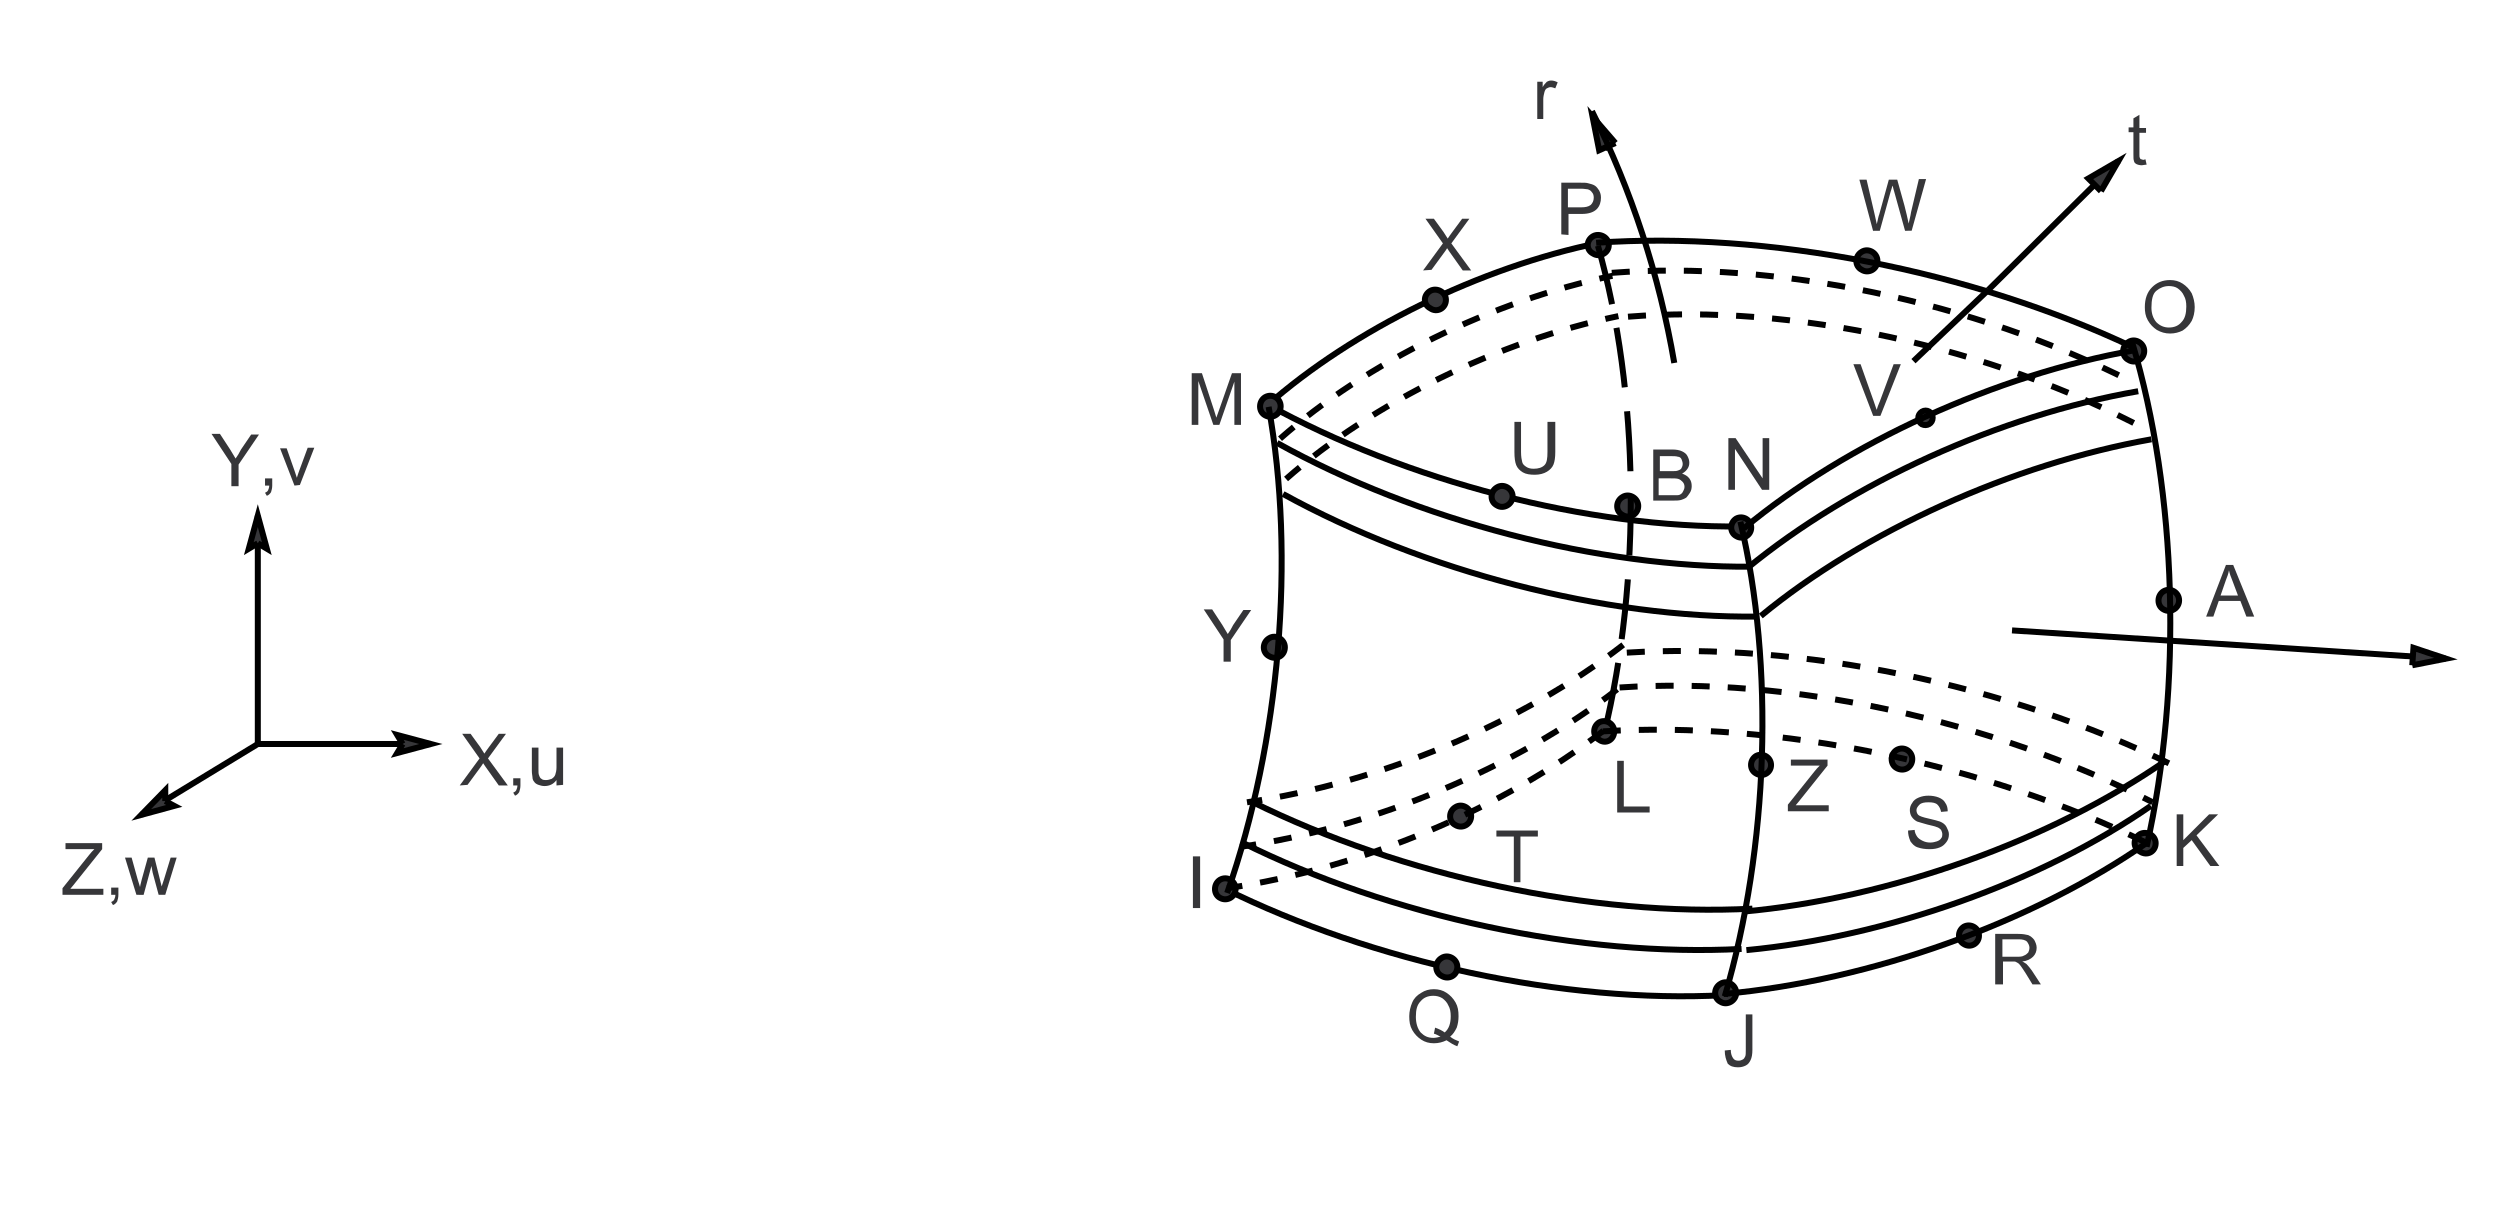 <?xml version="1.0" encoding="utf-8"?>
<!-- Generator: Adobe Illustrator 17.1.0, SVG Export Plug-In . SVG Version: 6.00 Build 0)  -->

<svg version="1.1" id="Layer_1" xmlns="http://www.w3.org/2000/svg" xmlns:xlink="http://www.w3.org/1999/xlink" x="0px" y="0px"
	 width="416px" height="203px" viewBox="98 295 416 203" enable-background="new 98 295 416 203" xml:space="preserve">
<g>
	<rect x="98" y="295" fill="#FFFFFF" width="416" height="203"/>
	<line fill="none" stroke="#000000" stroke-miterlimit="10" x1="140.9" y1="380.8" x2="140.9" y2="418.8"/>
	<polyline fill="#363639" stroke="#000000" stroke-miterlimit="10" points="140.9,385.4 140.9,385.4 139.4,386.3 140.9,380.8 
		142.4,386.3 140.9,385.4 	"/>
	<line fill="none" stroke="#000000" stroke-miterlimit="10" x1="169.7" y1="418.8" x2="140.9" y2="418.8"/>
	<polyline fill="#363639" stroke="#000000" stroke-miterlimit="10" points="165,418.8 165,418.8 164.1,417.3 169.7,418.8 
		164.1,420.3 165,418.8 	"/>
	<line fill="none" stroke="#000000" stroke-miterlimit="10" x1="121.5" y1="430.6" x2="140.9" y2="418.8"/>
	<polyline fill="#363639" stroke="#000000" stroke-miterlimit="10" points="125.5,428.3 125.5,428.3 127,429.1 121.5,430.6 
		125.5,426.5 125.5,428.3 	"/>
	<path fill="#363639" d="M136.5,375.8v-3.6l-3.3-5h1.4l1.7,2.6c0.3,0.5,0.6,1,0.9,1.5c0.3-0.4,0.6-0.9,0.9-1.5l1.7-2.5h1.3l-3.4,5
		v3.6h-1.2V375.8z"/>
	<path fill="#363639" d="M142.1,375.8v-1.2h1.2v1.2c0,0.4-0.1,0.8-0.2,1.1c-0.2,0.3-0.4,0.5-0.7,0.6l-0.3-0.5
		c0.2-0.1,0.4-0.2,0.5-0.4c0.1-0.2,0.2-0.5,0.2-0.8L142.1,375.8L142.1,375.8z"/>
	<path fill="#363639" d="M147,375.8l-2.4-6.2h1.1l1.3,3.7c0.1,0.4,0.3,0.8,0.4,1.2c0.1-0.3,0.2-0.7,0.4-1.2l1.4-3.8h1.1l-2.4,6.2
		L147,375.8L147,375.8z"/>
	<path fill="#363639" d="M174.5,425.7l3.3-4.5l-2.9-4.1h1.4l1.6,2.2c0.3,0.5,0.5,0.8,0.7,1.1c0.2-0.3,0.4-0.6,0.7-1l1.7-2.3h1.2
		l-3,4.1l3.3,4.5H181l-2.2-3.1c-0.1-0.2-0.3-0.4-0.4-0.6c-0.2,0.3-0.3,0.5-0.4,0.6l-2.2,3L174.5,425.7L174.5,425.7z"/>
	<path fill="#363639" d="M183.4,425.7v-1.2h1.2v1.2c0,0.4-0.1,0.8-0.2,1.1c-0.2,0.3-0.4,0.5-0.7,0.6l-0.3-0.5
		c0.2-0.1,0.4-0.2,0.5-0.4c0.1-0.2,0.2-0.5,0.2-0.8L183.4,425.7L183.4,425.7z"/>
	<path fill="#363639" d="M190.6,425.7v-0.9c-0.5,0.7-1.2,1-2,1c-0.4,0-0.7-0.1-1-0.2s-0.6-0.3-0.7-0.5c-0.2-0.2-0.3-0.5-0.3-0.8
		c0-0.2-0.1-0.5-0.1-1v-3.9h1.1v3.5c0,0.6,0,0.9,0.1,1.1c0.1,0.3,0.2,0.5,0.4,0.6c0.2,0.2,0.5,0.2,0.8,0.2s0.6-0.1,0.9-0.2
		c0.3-0.2,0.5-0.4,0.6-0.7c0.1-0.3,0.2-0.7,0.2-1.2v-3.3h1.1v6.2L190.6,425.7L190.6,425.7z"/>
	<path fill="#363639" d="M108.4,443.9v-1.1l4.4-5.5c0.3-0.4,0.6-0.7,0.9-1h-4.8v-1h6.1v1l-4.8,6l-0.5,0.6h5.5v1H108.4L108.4,443.9z"
		/>
	<path fill="#363639" d="M116.5,443.9v-1.2h1.2v1.2c0,0.4-0.1,0.8-0.2,1.1c-0.2,0.3-0.4,0.5-0.7,0.6l-0.3-0.5
		c0.2-0.1,0.4-0.2,0.5-0.4c0.1-0.2,0.2-0.5,0.2-0.8L116.5,443.9L116.5,443.9z"/>
	<path fill="#363639" d="M120.7,443.9l-1.9-6.2h1.1l1,3.6l0.4,1.3c0-0.1,0.1-0.5,0.3-1.3l1-3.6h1.1l0.9,3.6l0.3,1.2l0.4-1.2l1.1-3.6
		h1l-1.9,6.2h-1.1l-1-3.7l-0.2-1.1l-1.3,4.8L120.7,443.9L120.7,443.9z"/>
	<path fill="none" stroke="#000000" stroke-miterlimit="10" d="M384.9,460.6c-26.5,1.4-58.3-5.4-83.3-17.8 M387.7,382.6
		c-25.4,0.3-55.6-7.5-79-20.4 M308.8,362.5c14.4-12.7,35.5-23,55.3-27.1"/>
	<path fill="#363639" stroke="#000000" stroke-miterlimit="10" d="M349.7,377.6c0-1.3-1.5-2.2-2.6-1.5c-1.2,0.7-1.2,2.4,0,3
		C348.2,379.8,349.7,378.9,349.7,377.6"/>
	<polygon fill="#363639" points="367.1,430.2 367.1,421.6 368.2,421.6 368.2,429.2 372.5,429.2 372.5,430.2 	"/>
	<polygon fill="#363639" points="385.6,376.5 385.6,367.9 386.8,367.9 391.3,374.6 391.3,367.9 392.4,367.9 392.4,376.5 
		391.2,376.5 386.7,369.7 386.7,376.5 	"/>
	<path fill="#363639" d="M296.3,365.7v-8.6h1.7l2,6.1c0.2,0.6,0.3,1,0.4,1.3c0.1-0.3,0.3-0.8,0.5-1.4l2.1-6h1.5v8.6h-1.1v-7.2
		l-2.5,7.2h-1l-2.5-7.3v7.3H296.3L296.3,365.7z"/>
	<path fill="#363639" stroke="#000000" stroke-miterlimit="10" d="M389.4,382.8c0-1.3-1.4-2.1-2.5-1.5c-1.1,0.7-1.1,2.3,0,2.9
		C388,384.9,389.4,384.1,389.4,382.8"/>
	<path fill="#363639" stroke="#000000" stroke-miterlimit="10" d="M419.6,364.5c0-0.9-1-1.5-1.8-1s-0.8,1.6,0,2.1
		C418.6,366,419.6,365.5,419.6,364.5"/>
	<path fill="#363639" stroke="#000000" stroke-miterlimit="10" d="M454.8,353.4c0-1.3-1.5-2.2-2.6-1.5c-1.2,0.7-1.2,2.4,0,3
		C453.3,355.6,454.8,354.8,454.8,353.4"/>
	<path fill="#363639" stroke="#000000" stroke-miterlimit="10" d="M460.6,394.9c0-1.3-1.4-2.2-2.6-1.5c-1.1,0.7-1.1,2.4,0,3
		C459.2,397.1,460.6,396.2,460.6,394.9"/>
	<path fill="#363639" stroke="#000000" stroke-miterlimit="10" d="M456.7,435.3c0-1.3-1.5-2.1-2.6-1.5c-1.2,0.7-1.2,2.3,0,2.9
		C455.3,437.5,456.7,436.7,456.7,435.3"/>
	<path fill="#363639" stroke="#000000" stroke-miterlimit="10" d="M427.3,450.7c0-1.3-1.4-2.1-2.5-1.5c-1.1,0.7-1.1,2.3,0,2.9
		C425.9,452.8,427.3,452,427.3,450.7"/>
	<path fill="#363639" stroke="#000000" stroke-miterlimit="10" d="M386.9,460.2c0-1.3-1.5-2.2-2.6-1.5c-1.2,0.7-1.2,2.4,0,3
		C385.4,462.4,386.9,461.5,386.9,460.2"/>
	<path fill="#363639" stroke="#000000" stroke-miterlimit="10" d="M392.7,422.3c0-1.3-1.4-2.1-2.5-1.5c-1.1,0.7-1.1,2.3,0,2.9
		C391.3,424.4,392.7,423.6,392.7,422.3"/>
	<path fill="#363639" stroke="#000000" stroke-miterlimit="10" d="M416.2,421.3c0-1.3-1.4-2.2-2.6-1.5c-1.1,0.7-1.1,2.4,0,3
		C414.8,423.5,416.2,422.7,416.2,421.3"/>
	<path fill="#363639" stroke="#000000" stroke-miterlimit="10" d="M410.4,338.4c0-1.3-1.5-2.2-2.6-1.5c-1.2,0.7-1.2,2.4,0,3
		C408.9,340.6,410.4,339.8,410.4,338.4"/>
	<path fill="#363639" stroke="#000000" stroke-miterlimit="10" d="M365.7,335.8c0-1.3-1.5-2.1-2.6-1.5c-1.2,0.7-1.2,2.3,0,2.9
		C364.2,337.9,365.7,337.1,365.7,335.8"/>
	<path fill="#363639" stroke="#000000" stroke-miterlimit="10" d="M338.6,344.9c0-1.3-1.5-2.1-2.6-1.5c-1.2,0.7-1.2,2.3,0,2.9
		C337.1,347.1,338.6,346.3,338.6,344.9"/>
	<path fill="#363639" stroke="#000000" stroke-miterlimit="10" d="M311.1,362.6c0-1.3-1.4-2.2-2.6-1.5c-1.1,0.7-1.1,2.4,0,3
		C309.7,364.8,311.1,363.9,311.1,362.6"/>
	<path fill="#363639" stroke="#000000" stroke-miterlimit="10" d="M311.8,402.7c0-1.3-1.5-2.2-2.6-1.5c-1.2,0.7-1.2,2.4,0,3
		C310.4,404.9,311.8,404.1,311.8,402.7"/>
	<path fill="#363639" stroke="#000000" stroke-miterlimit="10" d="M303.6,442.9c0-1.3-1.4-2.2-2.6-1.5c-1.1,0.7-1.1,2.4,0,3
		C302.2,445.1,303.6,444.2,303.6,442.9"/>
	<path fill="#363639" stroke="#000000" stroke-miterlimit="10" d="M342.8,430.8c0-1.3-1.5-2.2-2.6-1.5c-1.2,0.7-1.2,2.4,0,3
		C341.4,433,342.8,432.1,342.8,430.8"/>
	<path fill="#363639" stroke="#000000" stroke-miterlimit="10" d="M340.5,455.9c0-1.3-1.5-2.2-2.6-1.5c-1.2,0.7-1.2,2.4,0,3
		C339.1,458.1,340.5,457.3,340.5,455.9"/>
	<path fill="#363639" stroke="#000000" stroke-miterlimit="10" d="M366.6,416.7c0-1.3-1.4-2.1-2.5-1.5c-1.1,0.7-1.1,2.3,0,2.9
		C365.2,418.9,366.6,418.1,366.6,416.7"/>
	<path fill="#363639" stroke="#000000" stroke-miterlimit="10" d="M370.6,379.2c0-1.3-1.5-2.2-2.6-1.5c-1.2,0.7-1.2,2.4,0,3
		C369.1,381.4,370.6,380.6,370.6,379.2"/>
	<path fill="#363639" d="M357.8,334v-8.6h3.2c0.6,0,1,0,1.3,0.1c0.4,0.1,0.8,0.2,1.1,0.4c0.3,0.2,0.5,0.5,0.7,0.8
		c0.2,0.4,0.3,0.7,0.3,1.2c0,0.7-0.2,1.4-0.7,1.9s-1.3,0.8-2.5,0.8H359v3.5L357.8,334 M358.9,329.5h2.2c0.7,0,1.2-0.1,1.6-0.4
		c0.3-0.3,0.5-0.7,0.5-1.2c0-0.4-0.1-0.7-0.3-0.9c-0.2-0.3-0.4-0.4-0.7-0.5c-0.2,0-0.6-0.1-1.1-0.1h-2.2V329.5L358.9,329.5z"/>
	<path fill="#363639" d="M409.7,333.5l-2.3-8.6h1.2l1.3,5.6c0.1,0.6,0.3,1.2,0.4,1.8c0.2-0.9,0.3-1.4,0.4-1.6l1.6-5.8h1.4l1.2,4.3
		c0.3,1.1,0.5,2.1,0.7,3c0.1-0.5,0.3-1.2,0.4-1.9l1.3-5.5h1.2l-2.4,8.6H415l-1.8-6.5c-0.2-0.6-0.2-0.9-0.3-1c-0.1,0.4-0.2,0.7-0.3,1
		l-1.8,6.5h-1.1V333.5z"/>
	<path fill="#363639" d="M454.9,346.1c0-1.4,0.4-2.5,1.2-3.3c0.8-0.8,1.8-1.2,3-1.2c0.8,0,1.5,0.2,2.1,0.6s1.1,0.9,1.5,1.6
		c0.3,0.7,0.5,1.5,0.5,2.3c0,0.9-0.2,1.7-0.5,2.3c-0.4,0.7-0.9,1.2-1.5,1.6c-0.6,0.3-1.3,0.5-2.1,0.5c-0.8,0-1.5-0.2-2.2-0.6
		c-0.6-0.4-1.1-0.9-1.5-1.6C455,347.6,454.9,346.9,454.9,346.1 M456,346.2c0,1,0.3,1.8,0.8,2.4c0.6,0.6,1.3,0.9,2.1,0.9
		c0.9,0,1.6-0.3,2.1-0.9c0.6-0.6,0.8-1.5,0.8-2.6c0-0.7-0.1-1.3-0.4-1.8c-0.2-0.5-0.6-0.9-1-1.2s-1-0.4-1.5-0.4
		c-0.8,0-1.5,0.3-2.1,0.8S456,344.9,456,346.2L456,346.2z"/>
	<polygon fill="#363639" points="460.2,439.1 460.2,430.5 461.3,430.5 461.3,434.8 465.6,430.5 467.1,430.5 463.5,434 467.3,439.1 
		465.8,439.1 462.7,434.8 461.3,436.1 461.3,439.1 	"/>
	<path fill="#363639" d="M430,459v-8.6h3.8c0.8,0,1.3,0.1,1.7,0.2c0.4,0.2,0.7,0.4,1,0.8c0.2,0.4,0.4,0.8,0.4,1.3
		c0,0.6-0.2,1.1-0.6,1.5s-1,0.7-1.8,0.8c0.3,0.1,0.5,0.3,0.7,0.4c0.3,0.3,0.6,0.7,0.9,1.1l1.5,2.3h-1.4l-1.1-1.8
		c-0.3-0.5-0.6-0.9-0.8-1.2s-0.4-0.5-0.6-0.6s-0.3-0.2-0.5-0.2c-0.1,0-0.3,0-0.6,0h-1.3v3.8H430 M431.2,454.2h2.4
		c0.5,0,0.9,0,1.2-0.2c0.3-0.1,0.5-0.3,0.7-0.5c0.1-0.2,0.2-0.5,0.2-0.8c0-0.4-0.2-0.7-0.4-1c-0.3-0.3-0.8-0.4-1.4-0.4h-2.7
		L431.2,454.2L431.2,454.2z"/>
	<path fill="#363639" d="M385,469.8l1-0.1c0,0.7,0.2,1.1,0.4,1.4s0.5,0.4,0.9,0.4c0.3,0,0.5-0.1,0.7-0.2s0.3-0.3,0.4-0.5
		s0.1-0.6,0.1-1.1v-5.9h1.1v5.9c0,0.7-0.1,1.3-0.3,1.7c-0.2,0.4-0.4,0.7-0.8,0.9c-0.4,0.2-0.8,0.3-1.3,0.3c-0.8,0-1.3-0.2-1.7-0.6
		C385.2,471.3,385,470.7,385,469.8L385,469.8z"/>
	<path fill="#363639" d="M301.6,405v-3.6l-3.3-5h1.4l1.7,2.6c0.3,0.5,0.6,1,0.9,1.5c0.3-0.4,0.6-0.9,0.9-1.5l1.7-2.5h1.3l-3.4,5v3.6
		h-1.2V405z"/>
	<path fill="#363639" d="M415.5,433.2l1.1-0.1c0,0.4,0.2,0.8,0.4,1.1c0.2,0.3,0.5,0.5,0.9,0.7s0.8,0.3,1.3,0.3
		c0.4,0,0.8-0.1,1.1-0.2c0.3-0.1,0.6-0.3,0.7-0.5c0.2-0.2,0.2-0.5,0.2-0.7s-0.1-0.5-0.2-0.7c-0.2-0.2-0.4-0.4-0.8-0.5
		c-0.2-0.1-0.7-0.2-1.5-0.4c-0.8-0.2-1.3-0.4-1.7-0.5c-0.4-0.2-0.7-0.5-0.9-0.8c-0.2-0.3-0.3-0.7-0.3-1.1s0.1-0.8,0.4-1.2
		c0.2-0.4,0.6-0.7,1.1-0.9c0.5-0.2,1-0.3,1.6-0.3s1.2,0.1,1.7,0.3c0.5,0.2,0.9,0.5,1.1,0.9c0.3,0.4,0.4,0.9,0.4,1.4l-1.1,0.1
		c-0.1-0.5-0.3-0.9-0.6-1.2c-0.3-0.3-0.8-0.4-1.5-0.4s-1.2,0.1-1.5,0.4s-0.5,0.6-0.5,0.9s0.1,0.6,0.3,0.8c0.2,0.2,0.8,0.4,1.7,0.6
		c0.9,0.2,1.6,0.4,1.9,0.5c0.5,0.2,0.9,0.5,1.1,0.9s0.4,0.8,0.4,1.2c0,0.5-0.1,0.9-0.4,1.3s-0.6,0.7-1.1,0.9c-0.5,0.2-1,0.3-1.7,0.3
		c-0.8,0-1.4-0.1-2-0.3s-0.9-0.6-1.2-1C415.6,434.3,415.5,433.8,415.5,433.2L415.5,433.2z"/>
	<path fill="#363639" d="M355.7,365.2h1.1v5c0,0.9-0.1,1.6-0.3,2.1c-0.2,0.5-0.6,0.9-1.1,1.2c-0.5,0.3-1.2,0.5-2,0.5s-1.5-0.1-2-0.4
		s-0.9-0.7-1.1-1.2s-0.3-1.2-0.3-2.2v-5h1.1v5c0,0.8,0.1,1.3,0.2,1.7c0.1,0.4,0.4,0.6,0.7,0.8c0.3,0.2,0.7,0.3,1.2,0.3
		c0.8,0,1.4-0.2,1.8-0.6s0.5-1.1,0.5-2.2v-5H355.7z"/>
	<path fill="#363639" d="M334.8,340l3.3-4.5l-2.9-4.1h1.4l1.6,2.2c0.3,0.5,0.5,0.8,0.7,1.1c0.2-0.3,0.4-0.6,0.7-1l1.7-2.3h1.2
		l-3,4.1l3.3,4.5h-1.4l-2.2-3.1c-0.1-0.2-0.3-0.4-0.4-0.6c-0.2,0.3-0.3,0.5-0.4,0.6l-2.2,3L334.8,340L334.8,340z"/>
	<path fill="#363639" d="M409.7,364.2l-3.3-8.6h1.2l2.2,6.2c0.2,0.5,0.3,1,0.5,1.4c0.1-0.5,0.3-0.9,0.5-1.4l2.3-6.2h1.2l-3.4,8.6
		H409.7L409.7,364.2z"/>
	<path fill="#363639" d="M339.3,467.5c0.5,0.4,1,0.6,1.5,0.8l-0.3,0.8c-0.6-0.2-1.2-0.6-1.8-1c-0.6,0.3-1.3,0.5-2.1,0.5
		c-0.8,0-1.5-0.2-2.1-0.6s-1.1-0.9-1.5-1.6s-0.5-1.4-0.5-2.3c0-0.8,0.2-1.6,0.5-2.3c0.3-0.7,0.8-1.2,1.5-1.6
		c0.6-0.4,1.3-0.6,2.1-0.6s1.5,0.2,2.1,0.6s1.1,0.9,1.5,1.6s0.5,1.4,0.5,2.3c0,0.7-0.1,1.3-0.3,1.9
		C340.1,466.6,339.8,467.1,339.3,467.5 M336.8,466c0.6,0.2,1.2,0.5,1.6,0.8c0.7-0.6,1-1.5,1-2.7c0-0.7-0.1-1.3-0.4-1.8
		c-0.2-0.5-0.6-0.9-1-1.2c-0.5-0.3-1-0.4-1.5-0.4c-0.9,0-1.6,0.3-2.1,0.9c-0.6,0.6-0.8,1.4-0.8,2.6c0,1.1,0.3,2,0.8,2.6
		c0.6,0.6,1.2,0.9,2.1,0.9c0.4,0,0.8-0.1,1.2-0.2c-0.4-0.2-0.7-0.4-1.1-0.5L336.8,466L336.8,466z"/>
	<polygon fill="#363639" points="296.5,446.1 296.5,437.5 297.7,437.5 297.7,446.1 	"/>
	<polygon fill="#363639" points="349.9,441.8 349.9,434.2 347,434.2 347,433.2 353.9,433.2 353.9,434.2 351,434.2 351,441.8 	"/>
	<path fill="#363639" d="M395.5,430v-1.1l4.4-5.5c0.3-0.4,0.6-0.7,0.9-1H396v-1h6.1v1l-4.8,6l-0.5,0.6h5.5v1H395.5L395.5,430z"/>
	<path fill="#363639" d="M373.1,378.4v-8.6h3.2c0.6,0,1.2,0.1,1.6,0.3c0.4,0.2,0.7,0.4,0.9,0.8c0.2,0.4,0.3,0.7,0.3,1.1
		s-0.1,0.7-0.3,1c-0.2,0.3-0.5,0.6-0.9,0.8c0.5,0.2,0.9,0.4,1.2,0.8c0.3,0.4,0.4,0.8,0.4,1.3c0,0.4-0.1,0.8-0.3,1.1
		c-0.2,0.3-0.4,0.6-0.6,0.8c-0.3,0.2-0.6,0.3-0.9,0.4c-0.4,0.1-0.8,0.1-1.4,0.1h-3.2 M374.2,373.4h1.9c0.5,0,0.9,0,1.1-0.1
		c0.3-0.1,0.5-0.2,0.6-0.4c0.1-0.2,0.2-0.4,0.2-0.7c0-0.3-0.1-0.5-0.2-0.8c-0.1-0.2-0.3-0.4-0.6-0.4c-0.3-0.1-0.7-0.1-1.3-0.1h-1.7
		V373.4 M374.2,377.4h2.1c0.4,0,0.6,0,0.8,0c0.3,0,0.5-0.1,0.6-0.2c0.2-0.1,0.3-0.3,0.4-0.5s0.2-0.4,0.2-0.7c0-0.3-0.1-0.6-0.3-0.8
		c-0.2-0.2-0.4-0.4-0.7-0.5s-0.7-0.1-1.3-0.1h-2v2.8H374.2z"/>
	<path fill="none" stroke="#000000" stroke-miterlimit="10" d="M452.8,352c7.5,25.1,8.4,57.1,2.4,83.9 M387.6,381.8
		c5.7,24,4.7,54.1-2.6,79 M309.1,362.7c4.5,24.9,1.9,55.8-6.9,80.9 M388.2,382.9c17.1-14.2,41.9-25.5,64.9-29.6"/>
	<path fill="none" stroke="#000000" stroke-miterlimit="10" stroke-dasharray="10,4" d="M363.9,335.9c6.9,24.3,7.3,55.4,1,81.3"/>
	<path fill="none" stroke="#000000" stroke-miterlimit="10" d="M363.6,335.4c28.3-2,62.4,4.6,89.4,17.4"/>
	<path fill="none" stroke="#000000" stroke-miterlimit="10" stroke-dasharray="3,3" d="M364.7,416.7c28.8-1.8,63.4,5.3,90.6,18.6"/>
	<path fill="none" stroke="#000000" stroke-miterlimit="10" d="M455.3,435.2c-19.1,13.3-46,23-70.5,25.2"/>
	<path fill="none" stroke="#000000" stroke-miterlimit="10" stroke-dasharray="3,3" d="M364.8,416.6c-16.7,13-40.6,23-62.6,26.2"/>
	<path fill="#363639" d="M465.1,397.6l3.3-8.6h1.2l3.5,8.6h-1.3l-1-2.6h-3.6l-0.9,2.6H465.1 M467.5,394.1h2.9l-0.9-2.4
		c-0.3-0.7-0.5-1.3-0.6-1.8c-0.1,0.6-0.3,1.1-0.5,1.6L467.5,394.1L467.5,394.1z"/>
	<path fill="#363639" d="M353.8,314.8v-6.2h0.9v0.9c0.2-0.4,0.5-0.7,0.7-0.9c0.2-0.1,0.4-0.2,0.7-0.2c0.4,0,0.7,0.1,1.1,0.3l-0.4,1
		c-0.3-0.1-0.5-0.2-0.8-0.2c-0.2,0-0.4,0.1-0.6,0.2s-0.3,0.3-0.4,0.6c-0.1,0.4-0.2,0.8-0.2,1.2v3.3L353.8,314.8L353.8,314.8z"/>
	<line fill="none" stroke="#000000" stroke-miterlimit="10" x1="505" y1="404.6" x2="432.8" y2="399.9"/>
	<polyline fill="#363639" stroke="#000000" stroke-miterlimit="10" points="499.4,405.7 499.6,402.8 505,404.6 499.4,405.7 	"/>
	<line fill="none" stroke="#000000" stroke-miterlimit="10" x1="450.5" y1="321.8" x2="428.9" y2="343.2"/>
	<polyline fill="#363639" stroke="#000000" stroke-miterlimit="10" points="447.6,326.8 445.5,324.7 450.5,321.8 447.6,326.8 	"/>
	<path fill="#363639" d="M455,321.5l0.2,0.9c-0.3,0-0.6,0.1-0.8,0.1c-0.4,0-0.7-0.1-0.9-0.2c-0.2-0.1-0.4-0.3-0.4-0.5
		c-0.1-0.2-0.1-0.6-0.1-1.2V317h-0.8v-0.8h0.8v-1.5l1-0.6v2.2h1.1v0.8H454v3.6c0,0.3,0,0.5,0.1,0.6c0,0.1,0.1,0.2,0.2,0.2
		s0.2,0.1,0.4,0.1C454.6,321.6,454.8,321.6,455,321.5L455,321.5z"/>
	<path fill="none" stroke="#000000" stroke-miterlimit="10" d="M428.9,343.2l-12.5,11.9 M363,314.4l2.7,5.5"/>
	<polyline fill="#363639" stroke="#000000" stroke-miterlimit="10" points="366.8,318.8 364.1,320 363,314.4 366.8,318.8 	"/>
	<path fill="none" stroke="#000000" stroke-miterlimit="10" d="M362.9,313.5c6.6,13.2,11.2,27.3,13.7,41.9 M387.8,452.9
		c-26.5,1.4-58.3-5.3-83.3-17.8 M455.9,429.1c-18.3,12.7-44,21.8-67.3,24 M458.5,421.5c-19.1,13.3-46,23-70.5,25.2 M388.8,389.5
		c17.2-14.1,41.9-25.4,65-29.4 M391,397.5c17.1-14.1,41.9-25.3,65-29.4 M389.5,389.3c-25.4,0.2-55.6-7.6-79-20.6 M390.5,397.6
		c-25.4,0.3-55.6-7.5-79-20.4"/>
	<path fill="none" stroke="#000000" stroke-miterlimit="10" stroke-dasharray="3,3" d="M367.1,409.7c-16.7,13-40.6,23-62.6,26.2
		 M368.1,402.3c-16.7,13-40.6,23-62.6,26.2"/>
	<path fill="none" stroke="#000000" stroke-miterlimit="10" d="M389.6,446.2c-26.5,1.4-58.3-5.4-83.3-17.8"/>
	<path fill="none" stroke="#000000" stroke-miterlimit="10" stroke-dasharray="3,3" d="M367.5,409.4c28.1-1.9,62,5.4,88.7,19.1
		 M368.7,403.6c28.8-1.8,63.3,5.3,90.6,18.6 M311,368c14.4-12.7,35.5-23,55.3-27.1 M312,374.7c14.4-12.7,35.5-23,55.3-27.1
		 M366.2,340.4c27.3-2.1,60.2,4.8,86.3,18 M368.9,347.7c27.4-2.2,60.3,5,86.3,18.8"/>
</g>
</svg>
